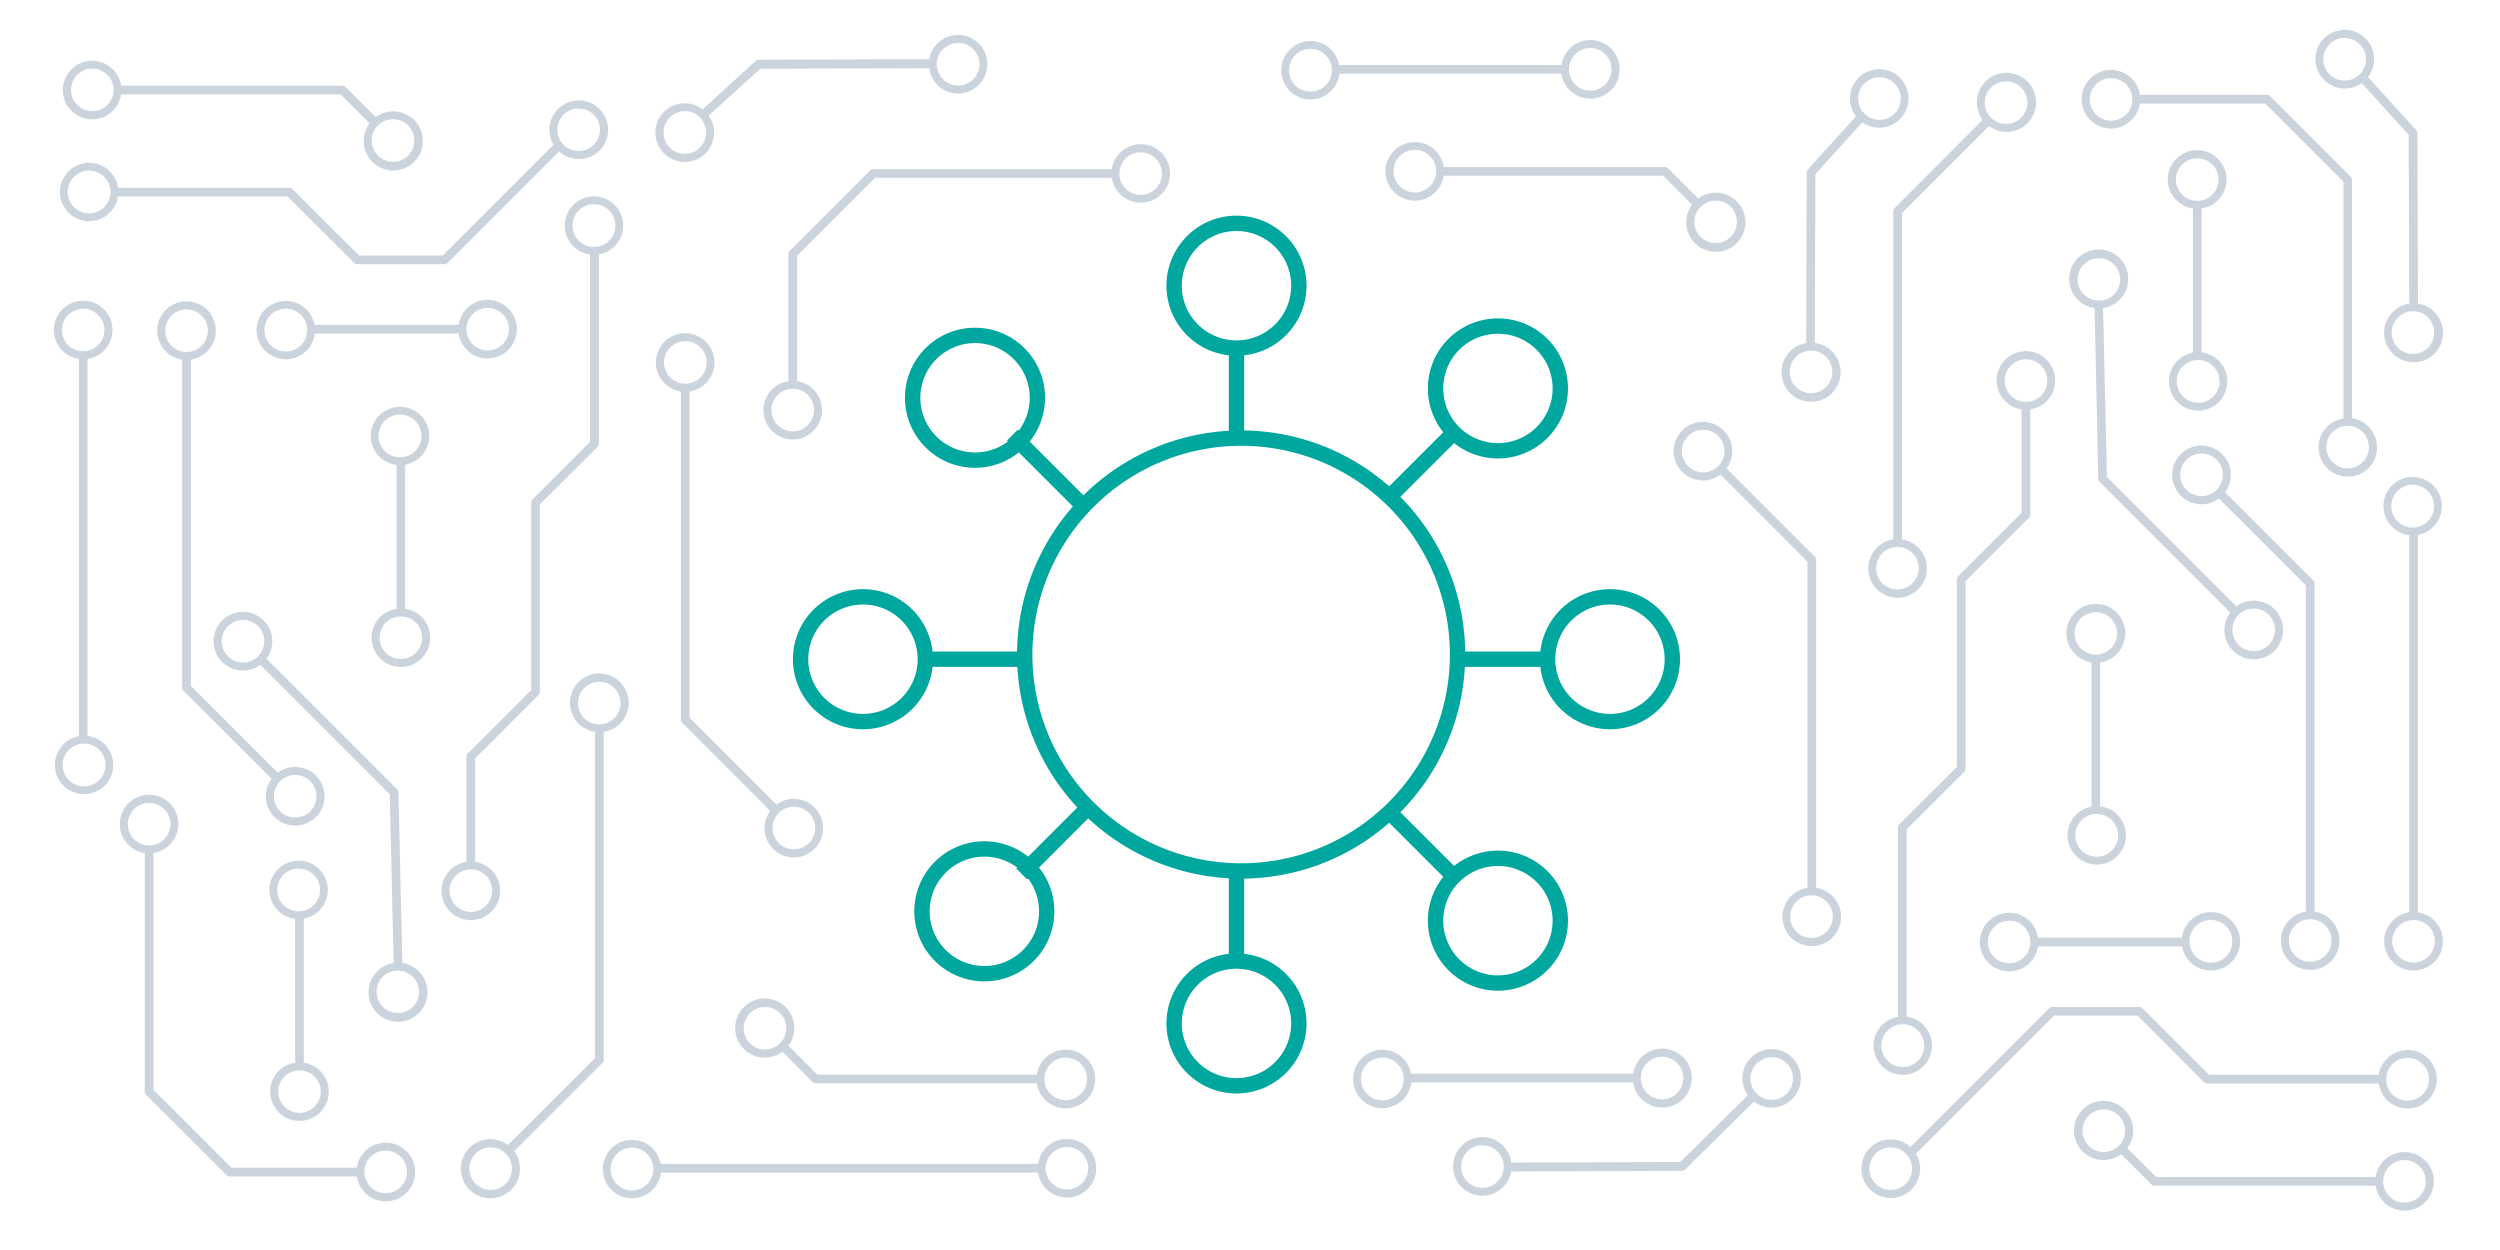 <svg xmlns="http://www.w3.org/2000/svg" viewBox="0 0 640 320"><defs><style>.cls-1{fill:#cbd4dd;}.cls-2,.cls-4{fill:none;stroke-miterlimit:10;}.cls-2{stroke:#cbd4dd;stroke-width:2px;}.cls-3{fill:#00a79e;}.cls-4{stroke:#00a79e;stroke-width:3.93px;}</style></defs><g id="Layer_1" data-name="Layer 1"><path class="cls-1" d="M96.17,30l-7.74-7.74a1.14,1.14,0,0,0-.78-.32H31a7.5,7.5,0,1,0,0,2.22H87.19l7.41,7.41A7.57,7.57,0,1,0,96.17,30ZM29.08,23a5.45,5.45,0,1,1-5.45-5.45A5.46,5.46,0,0,1,29.08,23Zm71.53,7.52A5.45,5.45,0,1,1,95.16,36,5.45,5.45,0,0,1,100.61,30.52Z"/><path class="cls-1" d="M195.71,212a7.5,7.5,0,1,0,7.5-7.5,7.37,7.37,0,0,0-4.44,1.49l-22.26-22.27,0-83.51a7.5,7.5,0,1,0-2.22,0l0,84a1.1,1.1,0,0,0,.32.78l22.59,22.6A7.37,7.37,0,0,0,195.71,212ZM170,92.79a5.45,5.45,0,1,1,5.45,5.45A5.46,5.46,0,0,1,170,92.79Zm33.24,113.73a5.45,5.45,0,1,1-5.45,5.45A5.45,5.45,0,0,1,203.21,206.52Z"/><path class="cls-1" d="M68.06,203.84a7.51,7.51,0,1,0,7.51-7.5,7.37,7.37,0,0,0-4.44,1.49L48.86,175.56V92.06a7.5,7.5,0,1,0-2.22,0v84a1.15,1.15,0,0,0,.32.79L69.55,199.4A7.43,7.43,0,0,0,68.06,203.84ZM42.3,84.67a5.45,5.45,0,1,1,5.45,5.44A5.46,5.46,0,0,1,42.3,84.67ZM75.57,198.39a5.45,5.45,0,1,1-5.45,5.45A5.45,5.45,0,0,1,75.57,198.39Z"/><path class="cls-1" d="M131.62,294.72l22.59-22.59a1.11,1.11,0,0,0,.33-.78v-84a7.51,7.51,0,1,0-2.22,0v83.51l-22.27,22.26a7.57,7.57,0,1,0,1.57,1.57Zm21.81-109.28a5.45,5.45,0,1,1,5.44-5.45A5.46,5.46,0,0,1,153.43,185.44ZM131.06,299.16a5.45,5.45,0,1,1-5.45-5.44A5.46,5.46,0,0,1,131.06,299.16Z"/><path class="cls-1" d="M103,246.55l-1-43.68a1.15,1.15,0,0,0-.32-.79L68.23,168.63a7.51,7.51,0,1,0-1.57,1.57l33.12,33.13,1,43.22a7.39,7.39,0,0,0-4.19,2.09,7.55,7.55,0,1,0,6.41-2.09ZM66.07,168a5.45,5.45,0,1,1,0-7.7A5.46,5.46,0,0,1,66.07,168Zm39.62,82.05a5.44,5.44,0,1,1-7.7,0A5.46,5.46,0,0,1,105.69,250.09Z"/><path class="cls-1" d="M237.93,15.15l-43.7.14a1.17,1.17,0,0,0-.79.31L179.87,28a7.51,7.51,0,1,0,1.54,1.6l13.24-12,43.24-.15a7.43,7.43,0,0,0,2,4.23A7.5,7.5,0,1,0,240.09,11,7.44,7.44,0,0,0,237.93,15.15Zm-58.69,15a5.45,5.45,0,1,1-7.7-.14A5.44,5.44,0,0,1,179.24,30.1Zm62.28-17.63a5.45,5.45,0,1,1-.14,7.7A5.45,5.45,0,0,1,241.52,12.47Z"/><path class="cls-1" d="M386.88,299.89l43.7-.15a1.15,1.15,0,0,0,.79-.31L449,282a7.48,7.48,0,1,0-1.55-1.6l-17.32,17.07-43.24.16a7.41,7.41,0,0,0-2-4.23,7.5,7.5,0,1,0-.19,10.6A7.36,7.36,0,0,0,386.88,299.89Zm62.77-20a5.45,5.45,0,1,1,7.7.14A5.46,5.46,0,0,1,449.65,279.89Zm-66.36,22.67a5.45,5.45,0,1,1,.14-7.7A5.44,5.44,0,0,1,383.29,302.56Z"/><path class="cls-1" d="M619,77.78l-.15-43.69a1.15,1.15,0,0,0-.31-.79L606.21,19.73a7.51,7.51,0,1,0-1.6,1.54l12,13.24.16,43.23a7.54,7.54,0,1,0,2.22,0Zm-15-58.68a5.45,5.45,0,1,1,.15-7.7A5.46,5.46,0,0,1,604.06,19.1Zm17.63,62.27a5.45,5.45,0,1,1-7.7-.14A5.45,5.45,0,0,1,621.69,81.37Z"/><path class="cls-1" d="M458.22,90a7.57,7.57,0,1,0,6.38-2.21l.15-43.23,12-13.25a7.49,7.49,0,1,0-1.6-1.54L462.83,43.35a1.14,1.14,0,0,0-.31.79l-.14,43.69A7.4,7.4,0,0,0,458.22,90Zm19-68.56a5.45,5.45,0,1,1,.14,7.71A5.46,5.46,0,0,1,477.19,21.44ZM467.4,91.28a5.45,5.45,0,1,1-7.7.14A5.46,5.46,0,0,1,467.4,91.28Z"/><path class="cls-1" d="M30.67,211a7.48,7.48,0,0,0,6.39,7.39v61.08a1.11,1.11,0,0,0,.33.79L58,300.82a1.11,1.11,0,0,0,.79.33H91.34a7.51,7.51,0,1,0,0-2.23H59.24L39.28,279V218.35A7.49,7.49,0,1,0,30.67,211ZM93.28,300a5.45,5.45,0,1,1,5.45,5.44A5.46,5.46,0,0,1,93.28,300ZM32.73,211a5.45,5.45,0,1,1,5.44,5.45A5.45,5.45,0,0,1,32.73,211Z"/><path class="cls-1" d="M90.69,67.31a1.1,1.1,0,0,0,.78.32H113.8a1.1,1.1,0,0,0,.78-.32l28.55-28.55a7.44,7.44,0,0,0,6.63,1.8,7.51,7.51,0,1,0-8.87-9.22,7.36,7.36,0,0,0,.83,5.69L113.34,65.41H91.93l-17.05-17a1.1,1.1,0,0,0-.79-.32H30.42a1.11,1.11,0,0,0-1.12,1.11h0a1.12,1.12,0,0,0,1.12,1.11H73.63Zm52-34.09a5.45,5.45,0,1,1,5.45,5.45A5.45,5.45,0,0,1,142.7,33.22Z"/><circle class="cls-2" cx="22.82" cy="49.15" r="6.48"/><path class="cls-1" d="M78.84,85.05a1.11,1.11,0,0,0,.79.33h37.8a7.39,7.39,0,0,0,3.25,5.15,7.5,7.5,0,1,0,0-12.52,7.39,7.39,0,0,0-3.25,5.15H80.09M121,80.42a5.44,5.44,0,1,1,0,7.7A5.46,5.46,0,0,1,121,80.42Z"/><circle class="cls-2" cx="73.17" cy="84.5" r="6.48" transform="translate(-13.55 13.98) rotate(-9.99)"/><path class="cls-1" d="M101.84,117.28a1.09,1.09,0,0,0-.33.78v37.8a7.44,7.44,0,0,0-5.14,3.25,7.5,7.5,0,1,0,12.51,0,7.44,7.44,0,0,0-5.15-3.26V118.52m2.74,40.88a5.45,5.45,0,1,1-7.7,0A5.45,5.45,0,0,1,106.47,159.4Z"/><circle class="cls-2" cx="102.4" cy="111.6" r="6.48" transform="translate(-41.79 65.25) rotate(-29.64)"/><path class="cls-1" d="M75.88,233.48a1.15,1.15,0,0,0-.32.79v37.8a7.39,7.39,0,0,0-5.15,3.25,7.5,7.5,0,1,0,12.52,0,7.39,7.39,0,0,0-5.15-3.25V234.73m2.74,40.88a5.44,5.44,0,1,1-7.7,0A5.46,5.46,0,0,1,80.52,275.61Z"/><circle class="cls-2" cx="76.44" cy="227.81" r="6.48" transform="translate(-102.66 67.62) rotate(-29.64)"/><path class="cls-1" d="M167.45,299.85a1.11,1.11,0,0,0,.79.33h97.51a7.37,7.37,0,0,0,3.25,5.14,7.5,7.5,0,1,0,0-12.51,7.39,7.39,0,0,0-3.25,5.15H168.7m100.59-2.74a5.44,5.44,0,1,1,0,7.7A5.45,5.45,0,0,1,269.29,295.22Z"/><circle class="cls-2" cx="161.78" cy="299.29" r="6.48" transform="translate(-50.76 33.63) rotate(-10.27)"/><path class="cls-1" d="M341.14,18.55a1.13,1.13,0,0,0,.79.33H399.7A7.4,7.4,0,0,0,403,24a7.5,7.5,0,1,0,0-12.51,7.42,7.42,0,0,0-3.26,5.15H342.39m60.85-2.74a5.45,5.45,0,1,1,0,7.7A5.44,5.44,0,0,1,403.24,13.92Z"/><circle class="cls-2" cx="335.47" cy="17.99" r="6.48" transform="translate(2.17 60.09) rotate(-10.27)"/><path class="cls-1" d="M359.54,276.77a1.11,1.11,0,0,0,.79.33H418.1a7.42,7.42,0,0,0,3.25,5.15,7.54,7.54,0,1,0-3.25-7.37H360.79m60.85-2.74a5.44,5.44,0,1,1,0,7.7A5.46,5.46,0,0,1,421.64,272.14Z"/><circle class="cls-2" cx="353.87" cy="276.22" r="6.48" transform="translate(-43.57 67.51) rotate(-10.27)"/><path class="cls-1" d="M22.08,190.17a1.15,1.15,0,0,0,.32-.79V91.87a7.37,7.37,0,0,0,5.15-3.25,7.5,7.5,0,1,0-12.52,0,7.4,7.4,0,0,0,5.15,3.26v97M17.44,88.33a5.44,5.44,0,1,1,7.7,0A5.46,5.46,0,0,1,17.44,88.33Z"/><circle class="cls-2" cx="21.52" cy="195.84" r="6.48" transform="translate(-34.57 6.97) rotate(-10.27)"/><path class="cls-1" d="M151.05,64.23v48.89l-14.73,14.74a1.11,1.11,0,0,0-.33.78v48L119.74,192.9a1.1,1.1,0,0,0-.32.79v26.93a7.5,7.5,0,1,0,2.22,0V194.15l16.25-16.26a1.1,1.1,0,0,0,.32-.78v-48L153,114.37a1.1,1.1,0,0,0,.32-.79V64.23c0-.29-.11.21-.32,0M126,228a5.45,5.45,0,1,1-5.44-5.44A5.45,5.45,0,0,1,126,228Z"/><circle class="cls-2" cx="152.05" cy="57.75" r="6.48"/><path class="cls-1" d="M543,295.48l7.74,7.74a1.1,1.1,0,0,0,.78.32h56.63a7.5,7.5,0,1,0,0-2.22H552l-7.41-7.41a7.57,7.57,0,1,0-1.57,1.57Zm67.09,6.95a5.45,5.45,0,1,1,5.45,5.45A5.46,5.46,0,0,1,610.08,302.43Zm-71.53-7.51a5.45,5.45,0,1,1,5.45-5.45A5.46,5.46,0,0,1,538.55,294.92Z"/><path class="cls-1" d="M434.74,50.82,427,43.08a1.1,1.1,0,0,0-.79-.32H369.6a7.5,7.5,0,1,0,0,2.22h56.16l7.41,7.41a7.57,7.57,0,1,0,1.57-1.57Zm-67.08-7a5.45,5.45,0,1,1-5.45-5.45A5.46,5.46,0,0,1,367.66,43.87Zm71.53,7.51a5.45,5.45,0,1,1-5.45,5.45A5.45,5.45,0,0,1,439.19,51.38Z"/><path class="cls-1" d="M200.28,269.21,208,277a1.11,1.11,0,0,0,.78.33h56.63a7.51,7.51,0,1,0,0-2.22H209.26l-7.41-7.42a7.57,7.57,0,1,0-1.57,1.57Zm67.09,7a5.45,5.45,0,1,1,5.45,5.44A5.45,5.45,0,0,1,267.37,276.17Zm-71.53-7.52a5.45,5.45,0,1,1,5.45-5.45A5.46,5.46,0,0,1,195.84,268.65Z"/><path class="cls-1" d="M443.45,115.48A7.5,7.5,0,1,0,436,123a7.37,7.37,0,0,0,4.44-1.49l22.26,22.27,0,83.51a7.5,7.5,0,1,0,2.22,0l0-84a1.1,1.1,0,0,0-.32-.78L442,119.92A7.37,7.37,0,0,0,443.45,115.48Zm25.74,119.18a5.45,5.45,0,1,1-5.45-5.45A5.46,5.46,0,0,1,469.19,234.66ZM436,120.93a5.45,5.45,0,1,1,5.45-5.45A5.45,5.45,0,0,1,436,120.93Z"/><path class="cls-1" d="M571.1,121.59a7.51,7.51,0,1,0-7.51,7.5,7.42,7.42,0,0,0,4.44-1.48l22.27,22.26v83.51a7.5,7.5,0,1,0,2.22,0v-84a1.15,1.15,0,0,0-.32-.79L569.61,126A7.49,7.49,0,0,0,571.1,121.59Zm25.76,119.17a5.45,5.45,0,1,1-5.45-5.44A5.46,5.46,0,0,1,596.86,240.76ZM563.59,127a5.45,5.45,0,1,1,5.45-5.45A5.45,5.45,0,0,1,563.59,127Z"/><path class="cls-1" d="M507.54,30.71,485,53.3a1.11,1.11,0,0,0-.33.79v84a7.51,7.51,0,1,0,2.22,0V54.55l22.27-22.27a7.57,7.57,0,1,0-1.57-1.57ZM485.73,140a5.45,5.45,0,1,1-5.44,5.45A5.46,5.46,0,0,1,485.73,140ZM508.1,26.27a5.45,5.45,0,1,1,5.45,5.45A5.46,5.46,0,0,1,508.1,26.27Z"/><path class="cls-1" d="M536.21,78.88l.95,43.69a1.11,1.11,0,0,0,.33.78l33.44,33.45a7.51,7.51,0,1,0,1.57-1.57l-33.12-33.12-1-43.23a7.55,7.55,0,1,0-2.22,0Zm36.88,78.51a5.45,5.45,0,1,1,0,7.7A5.45,5.45,0,0,1,573.09,157.39Zm-39.62-82a5.44,5.44,0,1,1,7.7,0A5.46,5.46,0,0,1,533.47,75.34Z"/><path class="cls-1" d="M608.49,114.47a7.48,7.48,0,0,0-6.39-7.39V46a1.09,1.09,0,0,0-.33-.78l-20.6-20.61a1.1,1.1,0,0,0-.79-.32H547.82a7.5,7.5,0,1,0,0,2.22h32.1l20,20v60.62a7.49,7.49,0,1,0,8.61,7.39ZM545.88,25.4A5.45,5.45,0,1,1,540.43,20,5.46,5.46,0,0,1,545.88,25.4Zm60.56,89.07A5.45,5.45,0,1,1,601,109,5.46,5.46,0,0,1,606.44,114.47Z"/><path class="cls-1" d="M292,36.91a7.48,7.48,0,0,0-7.38,6.39H223.54a1.1,1.1,0,0,0-.78.32l-20.6,20.61a1.11,1.11,0,0,0-.33.78V97.58a7.5,7.5,0,1,0,2.22,0V65.47L224,45.52h60.63A7.49,7.49,0,1,0,292,36.91ZM202.94,99.52a5.45,5.45,0,1,1-5.45,5.44A5.45,5.45,0,0,1,202.94,99.52ZM292,39a5.45,5.45,0,1,1-5.44,5.45A5.46,5.46,0,0,1,292,39Z"/><path class="cls-1" d="M548.47,258.12a1.14,1.14,0,0,0-.78-.32H525.36a1.14,1.14,0,0,0-.78.32l-35.52,35.52a7.43,7.43,0,0,0-6.62-1.8,7.51,7.51,0,1,0,8.86,9.22,7.31,7.31,0,0,0-.83-5.69L525.82,260h21.41l17,17.05a1.11,1.11,0,0,0,.79.33h43.68a1.11,1.11,0,0,0,1.11-1.11h0a1.12,1.12,0,0,0-1.11-1.12H565.53Zm-59,41.06a5.45,5.45,0,1,1-5.45-5.45A5.45,5.45,0,0,1,489.49,299.18Z"/><circle class="cls-2" cx="616.34" cy="276.29" r="6.48"/><path class="cls-1" d="M560.32,240.38a1.11,1.11,0,0,0-.79-.33h-37.8a7.37,7.37,0,0,0-3.25-5.14,7.5,7.5,0,1,0,0,12.51,7.37,7.37,0,0,0,3.25-5.15h37.34M518.19,245a5.44,5.44,0,1,1,0-7.7A5.45,5.45,0,0,1,518.19,245Z"/><circle class="cls-2" cx="565.99" cy="240.94" r="6.48" transform="translate(-33.22 101.88) rotate(-9.99)"/><path class="cls-1" d="M537.32,208.16a1.13,1.13,0,0,0,.33-.79v-37.8a7.37,7.37,0,0,0,5.14-3.25,7.53,7.53,0,1,0-7.36,3.25v37.34M532.69,166a5.44,5.44,0,1,1,7.7,0A5.45,5.45,0,0,1,532.69,166Z"/><circle class="cls-2" cx="536.76" cy="213.83" r="6.48" transform="translate(-35.51 293.45) rotate(-29.64)"/><path class="cls-1" d="M563.28,92a1.14,1.14,0,0,0,.32-.78V53.37a7.48,7.48,0,0,0,5.1-11.61,7.5,7.5,0,0,0-12.47,8.35,7.44,7.44,0,0,0,5.15,3.26V90.7m-2.74-40.87a5.45,5.45,0,1,1,7.7,0A5.47,5.47,0,0,1,558.64,49.83Z"/><circle class="cls-2" cx="562.72" cy="97.63" r="6.48" transform="translate(25.35 291.08) rotate(-29.64)"/><path class="cls-1" d="M617.08,135.27a1.12,1.12,0,0,0-.32.78v97.51a7.44,7.44,0,0,0-5.15,3.25,7.51,7.51,0,1,0,12.52,0,7.44,7.44,0,0,0-5.15-3.26V136.51m2.74,100.59a5.45,5.45,0,1,1-7.7,0A5.46,5.46,0,0,1,621.72,237.1Z"/><circle class="cls-2" cx="617.64" cy="129.59" r="6.48" transform="translate(-13.21 112.18) rotate(-10.27)"/><path class="cls-1" d="M488.11,261.2V212.31l14.73-14.73a1.11,1.11,0,0,0,.33-.79v-48l16.25-16.25a1.1,1.1,0,0,0,.32-.78V104.81a7.5,7.5,0,1,0-2.22,0v26.48l-16.25,16.25a1.1,1.1,0,0,0-.32.79v48l-14.74,14.73a1.1,1.1,0,0,0-.32.79V261.2c0,.29.11-.21.32,0m27-163.77a5.45,5.45,0,1,1,5.44,5.44A5.45,5.45,0,0,1,513.19,97.43Z"/><circle class="cls-2" cx="487.11" cy="267.68" r="6.48"/><path class="cls-3" d="M317.73,114.12a53.44,53.44,0,1,1-53.44,53.44,53.5,53.5,0,0,1,53.44-53.44m0-3.93a57.37,57.37,0,1,0,57.37,57.37,57.38,57.38,0,0,0-57.37-57.37Z"/><path class="cls-3" d="M316.54,59.14a14,14,0,1,1-14,14,14,14,0,0,1,14-14m0-3.93a17.93,17.93,0,1,0,17.93,17.93,17.93,17.93,0,0,0-17.93-17.93Z"/><path class="cls-3" d="M316.54,248a14,14,0,1,1-14,14,14,14,0,0,1,14-14m0-3.93A17.93,17.93,0,1,0,334.47,262a17.92,17.92,0,0,0-17.93-17.92Z"/><path class="cls-3" d="M220.92,154.76a14,14,0,1,1-14,14,14,14,0,0,1,14-14m0-3.93a17.93,17.93,0,1,0,17.93,17.93,17.93,17.93,0,0,0-17.93-17.93Z"/><path class="cls-3" d="M412.15,154.76a14,14,0,1,1-14,14,14,14,0,0,1,14-14m0-3.93a17.93,17.93,0,1,0,17.93,17.93,17.92,17.92,0,0,0-17.93-17.93Z"/><path class="cls-3" d="M249.61,87.83a14,14,0,1,1-14,14,14,14,0,0,1,14-14m0-3.93a17.93,17.93,0,1,0,17.92,17.93A17.92,17.92,0,0,0,249.61,83.9Z"/><path class="cls-3" d="M383.47,85.44a14,14,0,1,1-14,14,14,14,0,0,1,14-14m0-3.93A17.93,17.93,0,1,0,401.4,99.43a17.92,17.92,0,0,0-17.93-17.92Z"/><path class="cls-3" d="M383.47,221.69a14,14,0,1,1-14,14,14,14,0,0,1,14-14m0-3.93a17.93,17.93,0,1,0,17.93,17.93,17.93,17.93,0,0,0-17.93-17.93Z"/><path class="cls-3" d="M252,219.3a14,14,0,1,1-14,14,14,14,0,0,1,14-14m0-3.93a17.93,17.93,0,1,0,17.92,17.93A17.93,17.93,0,0,0,252,215.37Z"/><line class="cls-4" x1="316.54" y1="87.48" x2="316.54" y2="111.39"/><line class="cls-4" x1="316.54" y1="221.35" x2="316.54" y2="245.25"/><line class="cls-4" x1="235.26" y1="168.76" x2="263.95" y2="168.76"/><line class="cls-4" x1="373.91" y1="168.76" x2="397.81" y2="168.76"/><line class="cls-4" x1="259.17" y1="111.39" x2="278.29" y2="130.51"/><line class="cls-4" x1="354.78" y1="207" x2="371.52" y2="223.74"/><line class="cls-4" x1="261.56" y1="223.74" x2="278.29" y2="207"/><line class="cls-4" x1="354.78" y1="128.12" x2="371.52" y2="111.39"/></g></svg>